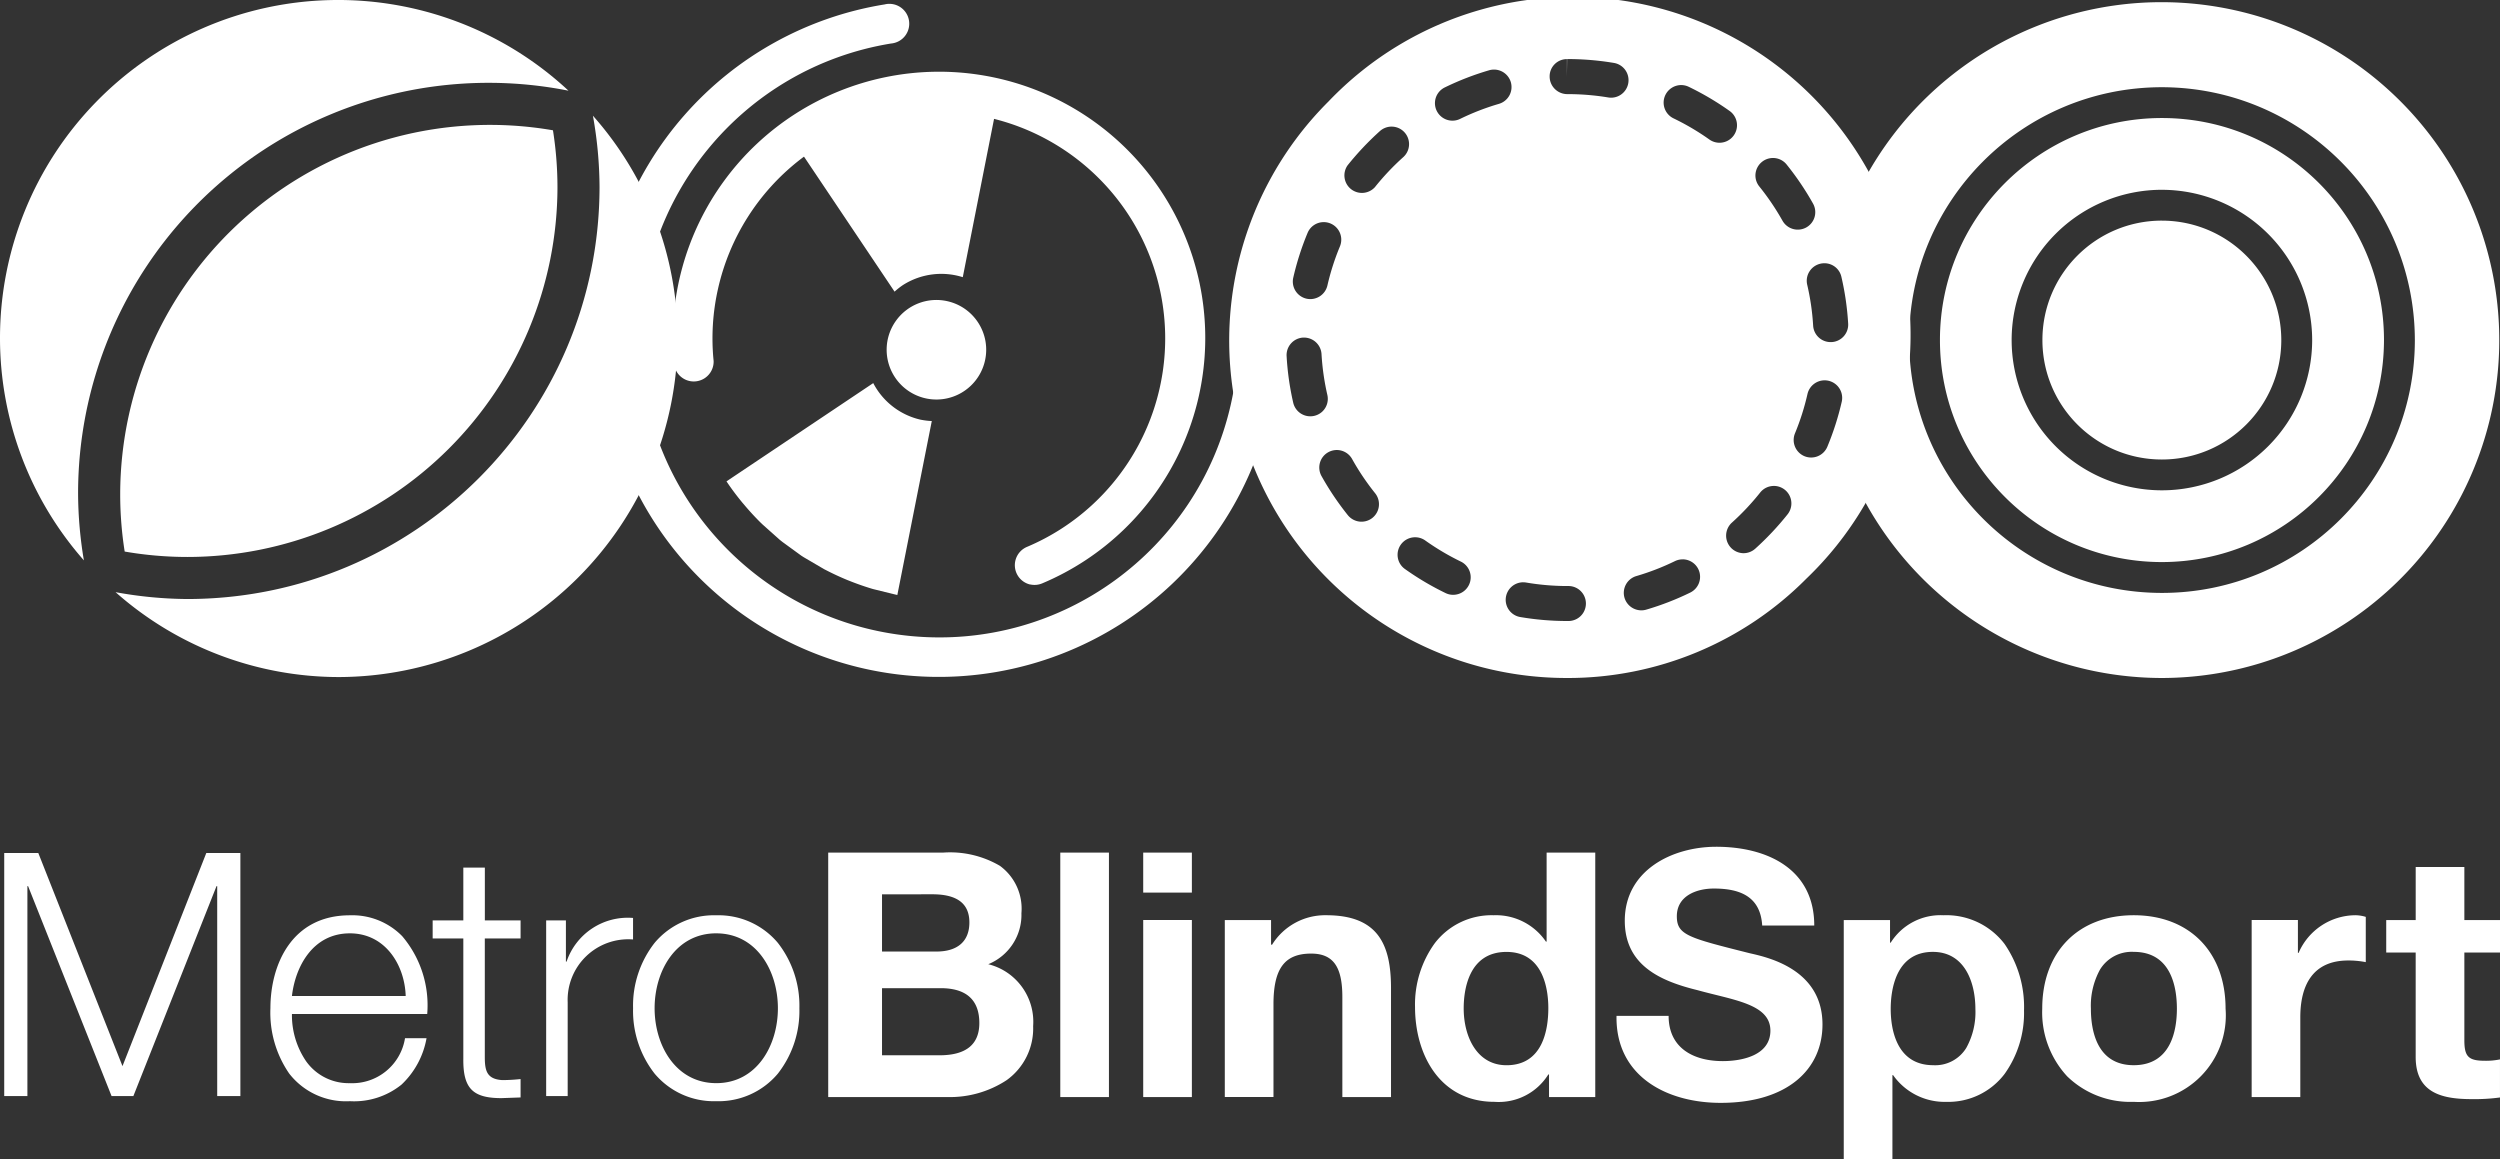 <svg xmlns="http://www.w3.org/2000/svg" width="151" height="70.025" fill="#fff" xmlns:v="https://vecta.io/nano"><rect width="100%" height="100%" fill="#333333" stroke="none"/><path d="M52.22 40.389A20.44 20.44 0 0 1 53.427.268a1.2 1.2 0 1 1 .391 2.36c-8.963 1.466-15.442 9.361-15.13 18.437s7.318 16.508 16.36 17.355 17.306-5.155 19.298-14.016a17.85 17.85 0 0 0 .267-6.422 1.2 1.2 0 0 1 2.371-.332 20.23 20.23 0 0 1-.3 7.279 20.49 20.49 0 0 1-24.464 15.46m10-5.084a1.2 1.2 0 0 1-.2-2.269 13.67 13.67 0 0 0 8.106-15.209C68.89 11.478 63.374 6.865 56.907 6.77A13.67 13.67 0 0 0 43.37 17.436a13.58 13.58 0 0 0-.267 4.367 1.2 1.2 0 0 1-2.382.241 16.08 16.08 0 1 1 22.23 13.191 1.19 1.19 0 0 1-.727.065"/><path d="M59.493 21.783c-.266 1.187-1.221 2.096-2.419 2.304s-2.404-.326-3.054-1.354-.618-2.346.083-3.34 1.931-1.468 3.117-1.201c1.619.364 2.636 1.971 2.273 3.59m-3.885 3.568a4.3 4.3 0 0 1-2.864-2.211l-8.864 5.935h0c.3.452.626.882.966 1.294l.086.1q.473.565.989 1.078l.146.14 1.04.927.16.126 1.128.821.138.089 1.23.722.106.054q.648.336 1.321.613l.087.034q.684.275 1.389.488l.078.022 1.454.359 2.082-10.51a4.4 4.4 0 0 1-.667-.081m-1.051-8.148a4.31 4.31 0 0 1 3.59-.46l2.066-10.46h0c-.535-.106-1.069-.181-1.6-.232l-.131-.01q-.735-.064-1.462-.064h-.2l-1.391.079-.206.028-1.377.217-.161.034-1.381.358-.114.038q-.7.22-1.368.5l-.085.038q-.68.288-1.328.635l-.07.04-1.282.773 5.97 8.9a4.26 4.26 0 0 1 .529-.414M4.717 29.873a24.789 24.789 0 0 1 29.62-24.395A20.419 20.419 0 0 0 0 20.447h0a20.32 20.32 0 0 0 5.067 13.4 24.743 24.743 0 0 1-.35-3.977"/><path d="M35.812 6.988a24.76 24.76 0 0 1 .4 4.323c-.022 13.734-11.157 24.86-24.891 24.87-1.456-.01-2.909-.149-4.341-.414a20.36 20.36 0 0 0 13.485 5.127A20.52 20.52 0 0 0 40.93 20.447h0a20.32 20.32 0 0 0-5.118-13.459M7.26 29.873a22.15 22.15 0 0 0 .271 3.441 22.27 22.27 0 0 0 3.79.327 22.37 22.37 0 0 0 22.35-22.33 22.15 22.15 0 0 0-.272-3.441 22.34 22.34 0 0 0-18.188 4.921A22.33 22.33 0 0 0 7.26 29.873m87.412 11.078c-8.259.018-15.713-4.95-18.875-12.58a20.38 20.38 0 0 1 4.445-22.243A20.4 20.4 0 1 1 109.1 34.955a20.29 20.29 0 0 1-14.428 5.996zm-2.664-5.781a1.06 1.06 0 0 0-1.06.968c-.047.55.337 1.043.882 1.132a16.98 16.98 0 0 0 2.851.239h.052c.378 0 .727-.201.915-.528a1.06 1.06 0 0 0 0-1.057c-.189-.327-.538-.529-.915-.528h-.061a14.8 14.8 0 0 1-2.487-.21 1.06 1.06 0 0 0-.177-.015zm9.619-1.384a1.05 1.05 0 0 0-.465.108 14.8 14.8 0 0 1-2.325.9c-.269.079-.496.261-.63.507a1.06 1.06 0 0 0-.087.805c.134.449.546.757 1.014.759a1.05 1.05 0 0 0 .3-.043c.914-.268 1.804-.613 2.66-1.032a1.06 1.06 0 0 0 .564-1.188c-.111-.479-.538-.818-1.029-.818zm-16.154-1.335a1.06 1.06 0 0 0-.863.444c-.163.228-.228.512-.182.788a1.05 1.05 0 0 0 .43.685 17.01 17.01 0 0 0 2.453 1.453c.143.07.301.107.461.106a1.06 1.06 0 0 0 1.031-.82c.111-.48-.125-.973-.569-1.188a14.95 14.95 0 0 1-2.148-1.273 1.05 1.05 0 0 0-.613-.195zm21.67-3.1a1.05 1.05 0 0 0-.829.4c-.52.653-1.092 1.262-1.712 1.82a1.06 1.06 0 0 0 .654 1.84c.28.015.555-.084.763-.272a17.24 17.24 0 0 0 1.951-2.074c.253-.318.301-.752.125-1.117s-.546-.598-.952-.598zm-26.401-2.17a1.06 1.06 0 0 0-.515.134 1.05 1.05 0 0 0-.502.634 1.06 1.06 0 0 0 .093.803 17.16 17.16 0 0 0 1.59 2.363 1.06 1.06 0 0 0 1.486.165 1.06 1.06 0 0 0 .166-1.486 14.89 14.89 0 0 1-1.394-2.071 1.06 1.06 0 0 0-.924-.542zm29.46-4.209c-.493.003-.919.345-1.03.825a14.74 14.74 0 0 1-.755 2.377 1.06 1.06 0 0 0 .574 1.381 1.06 1.06 0 0 0 1.381-.574 16.91 16.91 0 0 0 .87-2.718 1.06 1.06 0 0 0-1.035-1.291zm-31.44-2.582h-.051a1.06 1.06 0 0 0-1 1.116 16.77 16.77 0 0 0 .4 2.821 1.06 1.06 0 0 0 1.751.537c.277-.257.395-.643.31-1.011a14.84 14.84 0 0 1-.352-2.467 1.06 1.06 0 0 0-1.058-.996zm31.427-4.49c-.366.001-.706.189-.9.5-.15.238-.198.526-.133.8.189.811.309 1.637.358 2.468.033.558.495.994 1.054.994h.061c.281-.014.545-.141.733-.351s.284-.486.267-.767c-.056-.95-.193-1.893-.408-2.82a1.05 1.05 0 0 0-1.032-.824zm-30.234-2.484c-.427-.001-.813.256-.977.651a16.86 16.86 0 0 0-.868 2.717 1.06 1.06 0 0 0 .799 1.255 1.06 1.06 0 0 0 1.264-.785c.186-.812.44-1.606.76-2.375a1.06 1.06 0 0 0-.977-1.463zm27.13-3.873a1.06 1.06 0 0 0-1.051.943 1.05 1.05 0 0 0 .228.776 15.1 15.1 0 0 1 1.4 2.068 1.06 1.06 0 0 0 1.44.406c.245-.137.425-.365.501-.635s.042-.559-.095-.803a17.09 17.09 0 0 0-1.595-2.36 1.05 1.05 0 0 0-.828-.395zM84.054 7.647a1.06 1.06 0 0 0-.707.27 17.49 17.49 0 0 0-1.954 2.071 1.06 1.06 0 0 0 .206 1.433 1.06 1.06 0 0 0 1.443-.114c.521-.652 1.094-1.259 1.715-1.816.326-.293.437-.756.28-1.165s-.549-.679-.987-.678zm17.488-2.509c-.406.002-.776.235-.953.6-.122.252-.139.543-.046.808s.286.482.539.603c.751.362 1.47.786 2.151 1.268.308.226.713.268 1.061.111s.583-.49.617-.87-.14-.749-.455-.965a17.01 17.01 0 0 0-2.454-1.449 1.05 1.05 0 0 0-.46-.106zm-11.3-.936c-.102 0-.203.014-.3.043a16.91 16.91 0 0 0-2.66 1.028c-.347.161-.579.497-.608.878s.15.748.468.96.726.236 1.066.062c.749-.365 1.527-.666 2.327-.9.269-.078.496-.261.631-.507a1.06 1.06 0 0 0 .088-.804c-.133-.448-.544-.757-1.012-.76zm4.4-.631a1.04 1.04 0 0 0-1.044 1.057c.005.588.486 1.061 1.074 1.057.823-.001 1.646.066 2.458.2a1.05 1.05 0 0 0 .79-.18c.229-.163.383-.41.429-.687a1.06 1.06 0 0 0-.182-.789c-.163-.229-.41-.382-.686-.428a17.01 17.01 0 0 0-2.825-.234l-.014 1.061zm35.929 30.378c-7.404-.007-13.402-6.013-13.398-13.418s6.009-13.404 13.413-13.402 13.406 6.005 13.407 13.409c-.011 7.406-6.016 13.406-13.422 13.411zm0-22.486a9.08 9.08 0 0 0-9.068 9.082 9.08 9.08 0 0 0 9.079 9.07 9.08 9.08 0 0 0 9.073-9.077 9.09 9.09 0 0 0-9.084-9.074zm-.001 1.863c-3.984.003-7.211 3.235-7.208 7.219s3.234 7.211 7.217 7.209 7.212-3.232 7.211-7.216c-.007-3.983-3.237-7.21-7.22-7.212"/><path d="M130.571 40.951c-7.49-.012-14.374-4.114-17.95-10.695a20.34 20.34 0 0 0 2.48-9.717 20.34 20.34 0 0 0-2.48-9.716 20.39 20.39 0 0 1 32.378-4.695c5.821 5.839 7.558 14.607 4.402 22.224s-10.585 12.588-18.83 12.599zm0-35.683c-8.433.008-15.264 6.849-15.258 15.282s6.845 15.265 15.278 15.262 15.267-6.841 15.266-15.274c-.017-8.433-6.853-15.262-15.286-15.27zM.255 51.521h2.058l5.085 12.873 5.063-12.873h2.058v14.683h-1.4V53.521h-.041L8.055 66.204H6.739L1.696 53.521h-.041v12.683h-1.4V51.521m20.878 14.991c-1.423.079-2.795-.546-3.668-1.673-.794-1.156-1.192-2.539-1.132-3.941 0-2.59 1.256-5.614 4.8-5.614a4.22 4.22 0 0 1 3.16 1.26c1.108 1.304 1.651 2.995 1.511 4.7h-8.171a4.94 4.94 0 0 0 .845 2.84 3.15 3.15 0 0 0 2.655 1.339 3.23 3.23 0 0 0 3.33-2.716h1.3a5.06 5.06 0 0 1-1.513 2.805 4.56 4.56 0 0 1-3.117 1zm0-10.138c-2.259 0-3.3 2.039-3.5 3.784h6.871c-.06-1.88-1.237-3.784-3.371-3.784zm8.149-.781h2.161v1.089h-2.161v7.156c0 .843.124 1.336 1.049 1.4a10.32 10.32 0 0 0 1.112-.063v1.111l-1.153.041c-1.729 0-2.326-.576-2.305-2.385v-7.26h-1.852v-1.089h1.852v-3.188h1.3v3.188m3.703 0h1.193v2.488h.041a3.9 3.9 0 0 1 4.014-2.637v1.3a3.66 3.66 0 0 0-3.948 3.8v5.66h-1.3V55.593M43.26 66.512c-1.43.044-2.802-.57-3.722-1.666a6.15 6.15 0 0 1-1.3-3.948 6.15 6.15 0 0 1 1.3-3.948c.92-1.096 2.292-1.71 3.722-1.666 1.431-.044 2.803.57 3.723 1.666.878 1.126 1.338 2.522 1.3 3.949a6.15 6.15 0 0 1-1.3 3.948c-.921 1.096-2.293 1.709-3.723 1.665zm0-10.139c-2.446.001-3.722 2.277-3.722 4.525s1.28 4.524 3.726 4.524 3.721-2.276 3.721-4.524-1.279-4.524-3.725-4.524zm13.926 9.888h-7.162V51.496h6.955a5.96 5.96 0 0 1 3.415.8 3.2 3.2 0 0 1 1.3 2.862c.042 1.344-.757 2.573-2.003 3.08 1.694.421 2.839 2.002 2.711 3.743a3.84 3.84 0 0 1-1.607 3.265 6.24 6.24 0 0 1-3.609 1.015zm-3.912-6.575v4.053h3.478c1.593 0 2.4-.654 2.4-1.944 0-1.4-.787-2.109-2.338-2.109zm0-5.667v3.454h3.29c1.281 0 1.987-.624 1.987-1.758s-.731-1.7-2.236-1.7zm10.767 12.243h2.939V51.496h-2.939zm7.948-.001H69.05V55.57h2.939v10.69zm0-12.346H69.05v-2.419h2.939v2.418zm1.989 1.655h2.794v1.489h.062a3.77 3.77 0 0 1 3.27-1.779c3.126 0 3.913 1.758 3.913 4.405v6.576h-2.939v-6.038c0-1.758-.5-2.626-1.884-2.626-1.594 0-2.276.889-2.276 3.061v5.6h-2.94V55.57m16.29 10.981c-3.317 0-4.8-2.877-4.8-5.728a6.31 6.31 0 0 1 1.19-3.849c.842-1.102 2.163-1.732 3.549-1.693 1.259-.051 2.456.551 3.167 1.592h.042v-5.377h2.938v14.765h-2.793v-1.365h-.042a3.53 3.53 0 0 1-3.251 1.655zm.726-9.055c-2.335 0-2.587 2.384-2.587 3.41 0 1.709.8 3.434 2.587 3.434 2.2 0 2.525-2.164 2.525-3.454 0-1.021-.246-3.39-2.525-3.39zm9.791 3.865c0 1.964 1.531 2.73 3.27 2.73 1.138 0 2.877-.331 2.877-1.841 0-1.613-2.235-1.84-4.388-2.44-2.194-.538-4.407-1.465-4.407-4.198 0-3.04 2.854-4.467 5.525-4.467 3.083 0 5.919 1.344 5.919 4.756h-3.144c-.106-1.756-1.348-2.233-2.92-2.233-1.035 0-2.236.435-2.236 1.675 0 1.138.7 1.3 4.409 2.234 1.1.248 4.388.972 4.388 4.3 0 2.709-2.112 4.736-6.148 4.736-3.27 0-6.354-1.613-6.292-5.253h3.147m13.517 8.666h-2.939V55.571h2.795v1.365h.041c.685-1.087 1.904-1.72 3.187-1.655 1.439-.057 2.816.591 3.69 1.735a6.7 6.7 0 0 1 1.175 4.015 6.33 6.33 0 0 1-1.17 3.83 4.27 4.27 0 0 1-3.529 1.691c-1.272.032-2.475-.573-3.208-1.613h-.042v5.086zm2.443-12.532c-2.3 0-2.546 2.415-2.546 3.453 0 1.02.25 3.391 2.567 3.391a2.2 2.2 0 0 0 1.997-1.044 4.45 4.45 0 0 0 .551-2.347c-.002-1.666-.677-3.453-2.569-3.453zm12.133 9.057a5.47 5.47 0 0 1-4.021-1.541c-1.024-1.108-1.566-2.577-1.506-4.084 0-3.43 2.169-5.646 5.527-5.646s5.547 2.216 5.547 5.646c.116 1.511-.428 2.997-1.492 4.076s-2.543 1.644-4.055 1.549zm0-9.058a2.24 2.24 0 0 0-2.039 1.073 4.53 4.53 0 0 0-.549 2.36c0 1.274.336 3.412 2.587 3.412 2.269 0 2.607-2.138 2.607-3.412s-.333-3.433-2.606-3.433zM136 55.57h2.794v1.985h.041a3.76 3.76 0 0 1 3.416-2.275 2.18 2.18 0 0 1 .642.1v2.733a5.42 5.42 0 0 0-1.055-.1c-2.174 0-2.9 1.53-2.9 3.433v4.818H136V55.57m12.847.001H151v1.964h-2.153v5.294c0 .992.248 1.241 1.242 1.241a4.12 4.12 0 0 0 .91-.083v2.3c-.569.077-1.144.11-1.718.1-1.821 0-3.374-.393-3.374-2.544v-6.308h-1.779v-1.964h1.78v-3.206h2.939v3.206"/></svg>